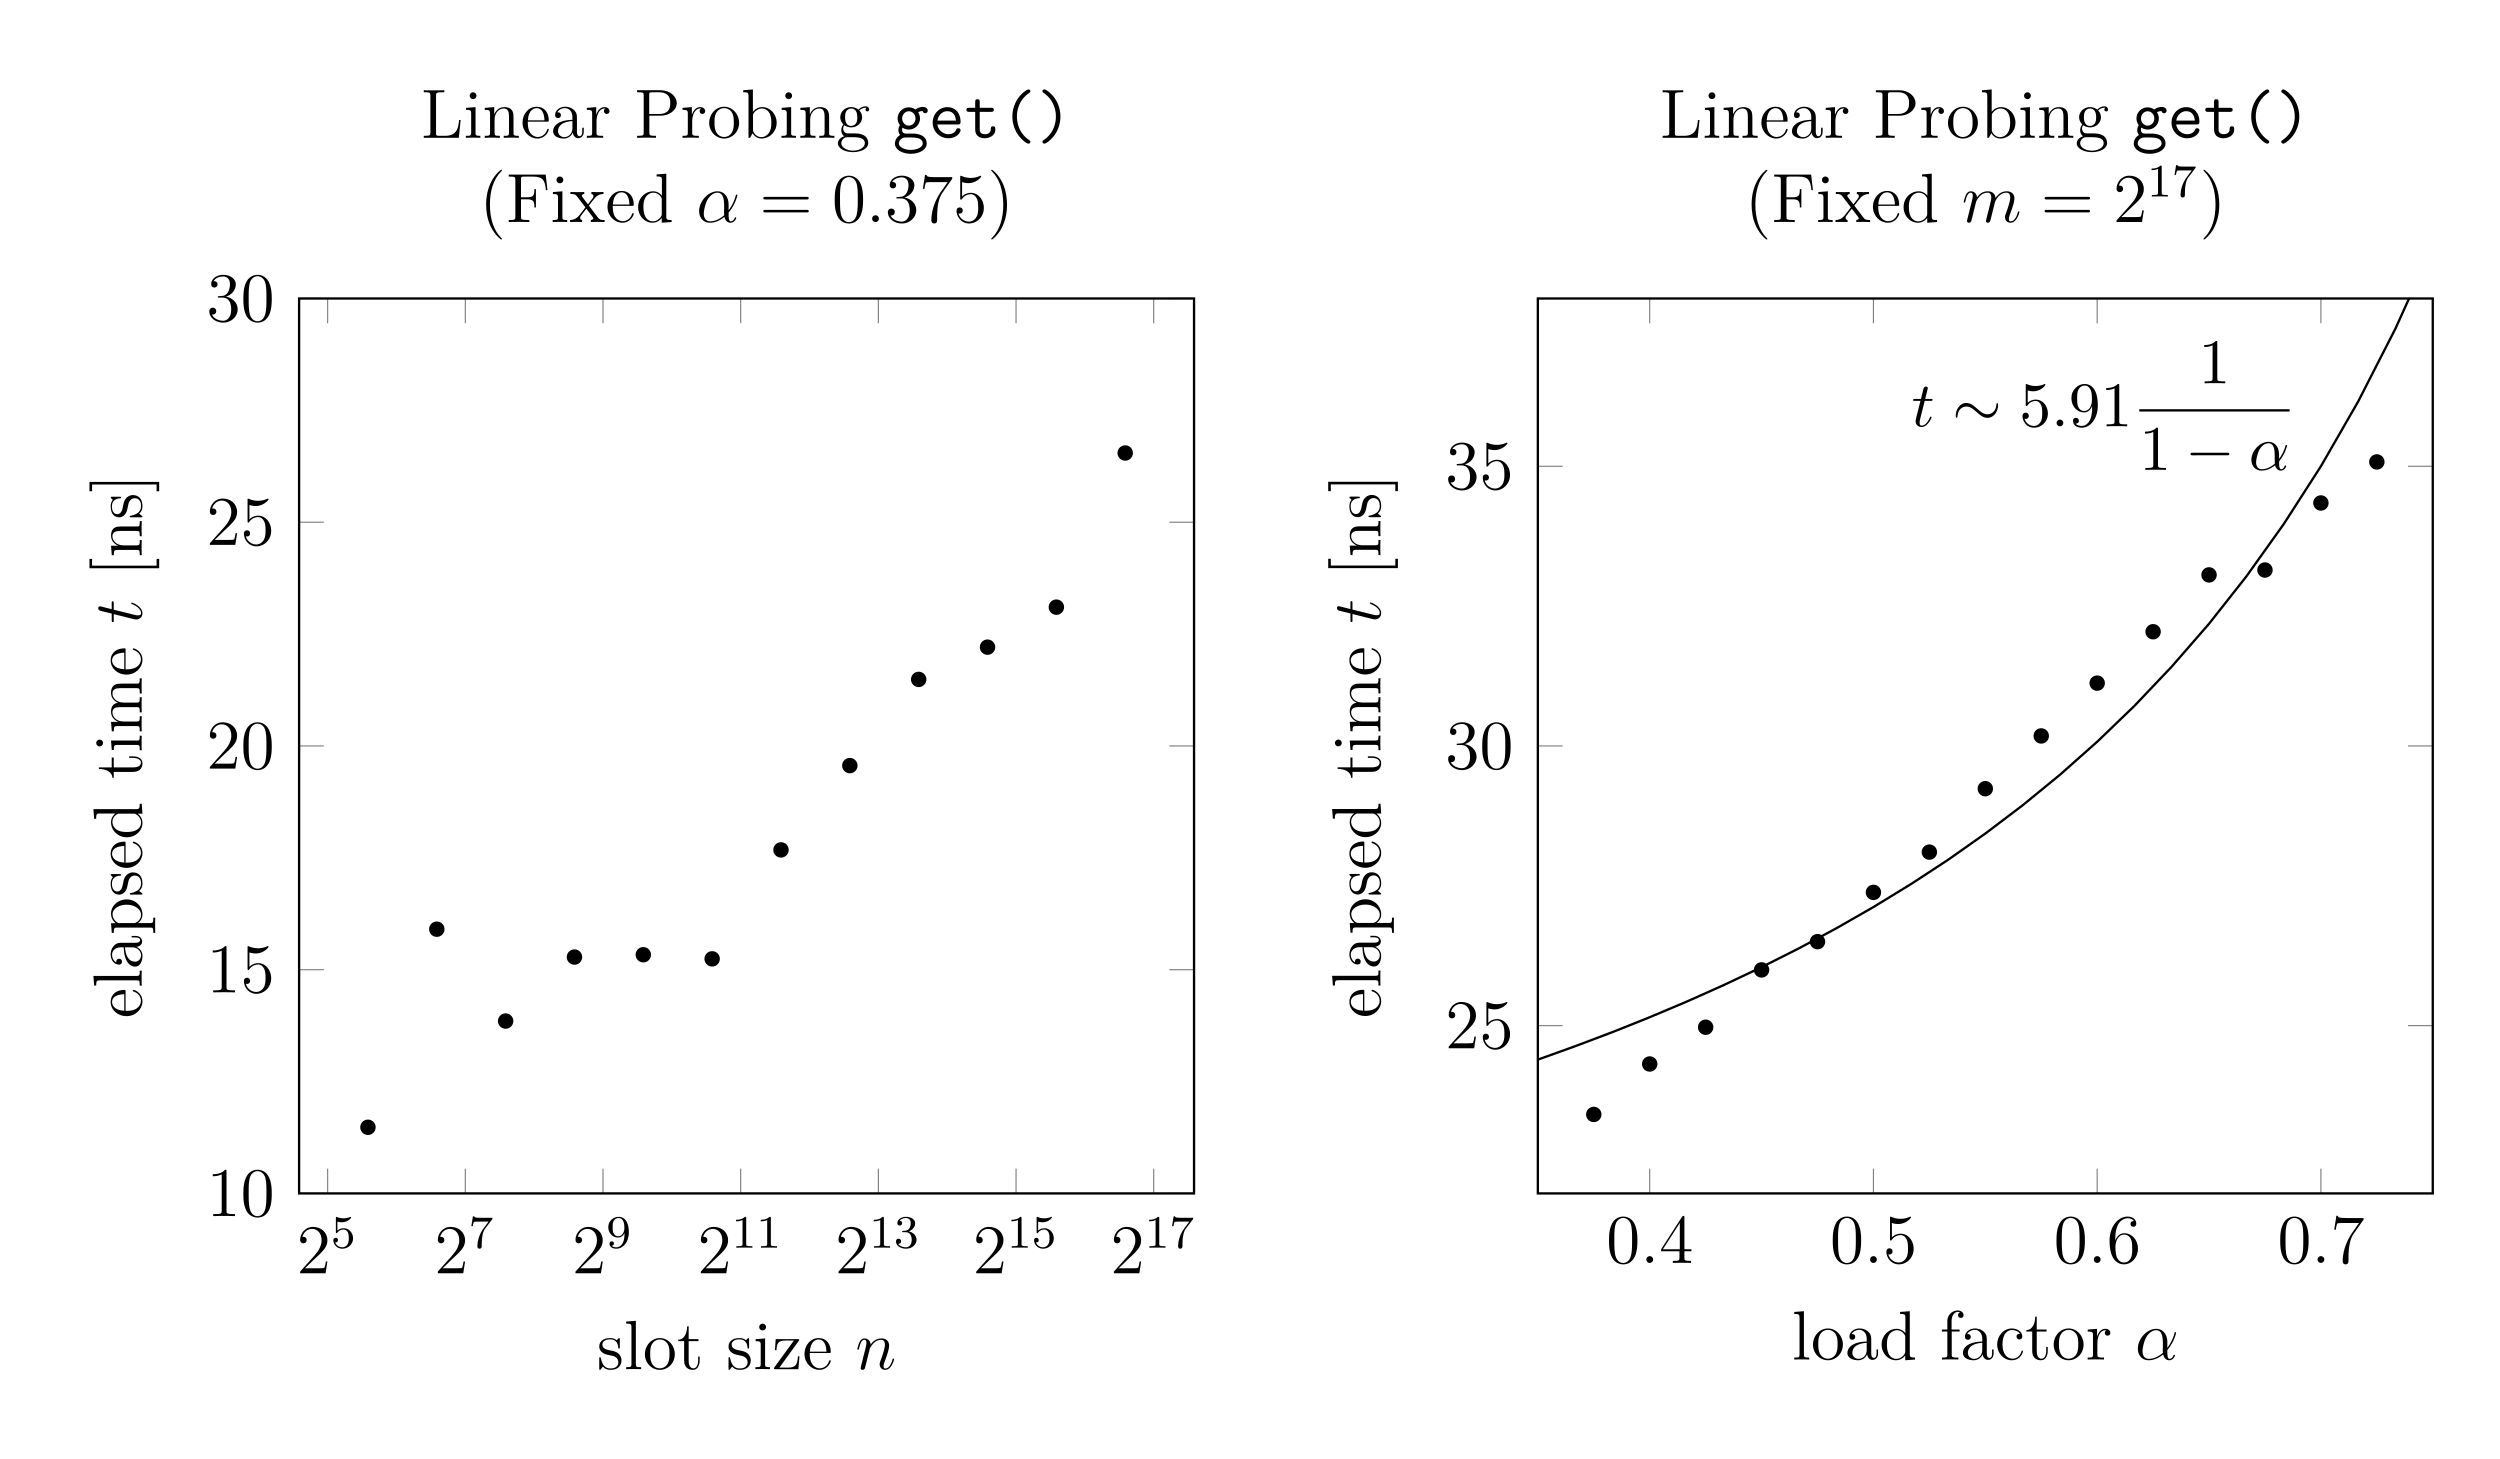 <svg xmlns="http://www.w3.org/2000/svg" xmlns:xlink="http://www.w3.org/1999/xlink" width="429.07pt" height="250.39pt" viewBox="0 0 429.07 250.39"><defs><path id="ad" d="M7.19-2.51c.185 0 .382 0 .382-.218s-.197-.218-.382-.218H1.287c-.185 0-.381 0-.381.219s.196.218.381.218z"/><path id="Y" d="M7.877-3.644c0-.24-.065-.35-.153-.35-.054 0-.142.077-.152.285-.044 1.047-.764 1.647-1.528 1.647-.687 0-1.21-.47-1.745-.938-.557-.502-1.124-1.004-1.866-1.004C1.243-4.004.6-2.804.6-1.811c0 .35.142.35.153.35.12 0 .153-.22.153-.252.043-1.2.861-1.68 1.527-1.68.687 0 1.21.47 1.746.938.556.502 1.123 1.004 1.865 1.004 1.19 0 1.833-1.2 1.833-2.193"/><path id="ae" d="M5.204-2.575c0-1.713-1.015-2.247-1.822-2.247-1.495 0-2.935 1.56-2.935 3.098C.447-.709 1.102.12 2.215.12c.687 0 1.473-.25 2.302-.916.142.578.502.916.993.916.578 0 .916-.6.916-.775 0-.076-.065-.109-.13-.109-.077 0-.11.033-.143.11-.196.534-.589.534-.61.534-.339 0-.339-.851-.339-1.113 0-.229 0-.25.11-.382 1.025-1.287 1.254-2.553 1.254-2.564 0-.021-.011-.109-.131-.109-.11 0-.11.033-.164.23-.196.687-.556 1.516-1.069 2.16zm-.73 1.495c-.961.84-1.801.96-2.237.96-.655 0-.982-.491-.982-1.19 0-.534.283-1.712.632-2.268.513-.797 1.102-1.004 1.484-1.004 1.08 0 1.08 1.429 1.08 2.28 0 .404 0 1.036.022 1.222"/><path id="aa" d="M2.095-.578c0-.317-.262-.578-.579-.578s-.578.261-.578.578S1.2 0 1.516 0s.579-.262.579-.578"/><path id="X" d="M2.247-4.364h1.026c.218 0 .327 0 .327-.218 0-.12-.109-.12-.305-.12h-.96c.393-1.55.447-1.768.447-1.833 0-.186-.13-.295-.316-.295-.033 0-.339.011-.437.393l-.425 1.735H.578c-.218 0-.327 0-.327.207 0 .131.087.131.305.131h.96C.731-1.266.687-1.08.687-.884c0 .59.415 1.004 1.004 1.004 1.113 0 1.735-1.593 1.735-1.68 0-.11-.088-.11-.131-.11-.098 0-.11.033-.164.154C2.662-.382 2.084-.12 1.713-.12c-.23 0-.338-.142-.338-.502 0-.262.021-.338.065-.524z"/><path id="I" d="M5.454-1.304c0-.071-.024-.335-.395-.335-.227 0-.299.084-.37.264-.3.693-1.077.753-1.304.753-.993 0-1.782-.753-1.914-1.674h3.504c.252 0 .479 0 .479-.443 0-1.4-.79-2.523-2.285-2.523-1.387 0-2.5 1.196-2.5 2.655A2.667 2.667 0 0 0 3.35.072c1.543 0 2.105-1.065 2.105-1.376m-.79-1.65H1.483c.156-1.017.933-1.615 1.686-1.615 1.196 0 1.448 1.017 1.495 1.615"/><path id="H" d="M5.98-4.676c0-.228-.18-.622-.85-.622-.214 0-.753.048-1.255.442a2 2 0 0 0-1.136-.37A1.91 1.91 0 0 0 .813-3.326c0 .263.06.718.395 1.148a1.57 1.57 0 0 0-.263.837c0 .42.203.754.299.862A1.7 1.7 0 0 0 .347.992c0 .993 1.208 1.747 2.727 1.747S5.8 1.997 5.8.993C5.8-.73 3.684-.73 3.289-.73H2.272c-.143 0-.693 0-.693-.645 0-.228.036-.275.083-.371.24.167.634.323 1.065.323a1.91 1.91 0 0 0 1.925-1.902c0-.299-.071-.67-.322-1.064.31-.168.598-.204.777-.216.072.371.43.383.43.383.144 0 .443-.096.443-.454M3.875-3.325c0 .682-.514 1.232-1.148 1.232-.598 0-1.136-.526-1.136-1.232s.55-1.232 1.136-1.232c.634 0 1.148.55 1.148 1.232M5.119.993c0 .55-.873 1.076-2.045 1.076S1.029 1.543 1.029.993c0-.18.06-.598.502-.873.275-.18.395-.18 1.22-.18 1.052 0 2.368 0 2.368 1.053"/><path id="K" d="M5.119.682c0-.156-.084-.204-.251-.323C3.218-.777 2.81-2.488 2.81-3.648c0-1.136.382-2.858 2.057-4.018.167-.12.25-.168.25-.323 0-.12-.059-.311-.346-.311-.299 0-1.184.693-1.734 1.47a5.43 5.43 0 0 0-1.005 3.182c0 1.328.479 2.44.98 3.146C3.565.263 4.438.993 4.773.993c.287 0 .347-.204.347-.311"/><path id="L" d="M4.114-3.648c0-.933-.227-2.14-1.088-3.3-.407-.55-1.292-1.352-1.65-1.352-.276 0-.347.203-.347.31 0 .144.083.204.299.348 1.459 1.028 2.009 2.63 2.009 3.982C3.337-2.583 2.99-.825 1.28.36c-.156.107-.251.167-.251.323 0 .107.071.31.346.31.3 0 1.184-.693 1.735-1.47a5.5 5.5 0 0 0 1.004-3.17"/><path id="J" d="M5.262-1.471c0-.24 0-.502-.394-.502-.383 0-.383.263-.383.514-.012.717-.694.837-.969.837-.933 0-.933-.598-.933-.885v-2.954h1.938c.167 0 .478 0 .478-.347s-.31-.347-.478-.347H2.583v-.98c0-.216 0-.49-.382-.49-.395 0-.395.274-.395.49v.98H.789c-.167 0-.49 0-.49.347s.311.347.478.347h1.029v3.014c0 1.112.765 1.519 1.627 1.519.645 0 1.83-.323 1.83-1.543"/><path id="s" d="M5.669-1.064v-.67h-.263v.67c0 .681-.287.777-.455.777-.454 0-.454-.634-.454-.813v-2.093c0-.646 0-1.125-.526-1.591-.419-.383-.957-.55-1.483-.55-.981 0-1.735.646-1.735 1.423 0 .347.228.514.503.514.287 0 .49-.203.49-.49 0-.49-.43-.49-.61-.49.275-.503.85-.718 1.328-.718.55 0 1.256.455 1.256 1.53v.48C1.316-3.05.407-2.046.407-1.126c0 .946 1.1 1.245 1.83 1.245A1.63 1.63 0 0 0 3.79-.933c.048.562.419.993.933.993.251 0 .945-.168.945-1.124m-1.95-.622C3.72-.514 2.847-.12 2.333-.12c-.586 0-1.076-.43-1.076-1.004 0-1.579 2.033-1.722 2.464-1.746z"/><path id="F" d="M6.076-2.583c0-1.52-1.125-2.691-2.452-2.691-.658 0-1.22.299-1.627.801V-8.3L.335-8.17v.347c.813 0 .909.084.909.67V0h.263l.43-.777c.276.442.79.897 1.555.897 1.376 0 2.584-1.16 2.584-2.703m-.91-.012c0 .801-.119 1.303-.406 1.734-.24.37-.718.741-1.316.741C2.8-.12 2.38-.538 2.177-.86c-.156-.251-.156-.3-.156-.502v-2.464c0-.215 0-.24.132-.43.287-.431.813-.778 1.4-.778.358 0 1.614.143 1.614 2.44"/><path id="ag" d="M4.856-1.423c0-.108-.084-.108-.12-.108-.107 0-.12.036-.155.18-.263.849-.91 1.207-1.555 1.207-.73 0-1.698-.633-1.698-2.451 0-1.986 1.016-2.476 1.614-2.476.455 0 1.112.18 1.388.646-.144 0-.587 0-.587.49 0 .287.204.49.49.49.276 0 .503-.167.503-.514 0-.801-.837-1.375-1.806-1.375C1.53-5.334.42-4.09.42-2.584.419-1.051 1.567.12 2.919.12c1.578 0 1.937-1.436 1.937-1.543"/><path id="u" d="M6.16 0v-.347c-.814 0-.91-.084-.91-.67V-8.3l-1.662.131v.347c.813 0 .909.084.909.67v2.643a1.86 1.86 0 0 0-1.495-.765C1.615-5.274.419-4.102.419-2.571c0 1.519 1.136 2.69 2.451 2.69.91 0 1.436-.597 1.603-.825V.12zM4.472-1.4c0 .216 0 .252-.167.515-.287.419-.778.765-1.376.765-.31 0-1.602-.12-1.602-2.44 0-.86.143-1.339.406-1.734.24-.37.718-.741 1.316-.741.741 0 1.16.538 1.28.73.143.203.143.227.143.442z"/><path id="q" d="M4.868-1.423c0-.072-.06-.12-.132-.12-.096 0-.12.06-.143.12C4.282-.42 3.48-.143 2.978-.143s-1.71-.335-1.71-2.404v-.228H4.58c.263 0 .287 0 .287-.227 0-1.208-.646-2.332-2.093-2.332C1.41-5.334.359-4.102.359-2.62.359-1.041 1.579.12 2.906.12c1.424 0 1.962-1.292 1.962-1.543m-.742-1.579H1.28c.095-1.878 1.148-2.093 1.483-2.093 1.28 0 1.351 1.686 1.363 2.093"/><path id="N" d="m7.14-5.478-.31-2.667H.49v.347h.24c.86 0 .897.12.897.562v6.327c0 .443-.036.562-.897.562H.49V0C.777-.024 1.842-.024 2.2-.024c.42 0 1.472 0 1.819.024v-.347h-.36c-1.04 0-1.064-.143-1.064-.574v-2.978h1.053c1.124 0 1.244.395 1.244 1.4h.263v-3.146h-.263c0 1.005-.12 1.4-1.244 1.4H2.595V-7.32c0-.394.024-.478.55-.478H4.64c1.723 0 2.07.634 2.237 2.32z"/><path id="af" d="M4.09-7.63c0-.443-.43-.79-1.004-.79-.838 0-1.782.646-1.782 1.866v1.4H.37v.346h.933v3.923c0 .538-.132.538-.91.538V0c.336-.024.993-.024 1.352-.024.323 0 1.172 0 1.447.024v-.347h-.239c-.873 0-.897-.131-.897-.562v-3.899H3.41v-.347H2.033v-1.4c0-1.075.55-1.626 1.04-1.626.096 0 .276.024.42.096a.48.48 0 0 0-.348.466c0 .276.192.467.467.467.287 0 .478-.191.478-.478"/><path id="G" d="M5.681-4.856a.56.56 0 0 0-.586-.55c-.622 0-1.088.383-1.256.562a2 2 0 0 0-1.232-.43C1.531-5.274.73-4.461.73-3.54c0 .682.418 1.124.538 1.232-.144.18-.359.526-.359.992 0 .694.419.993.514 1.053-.55.155-1.1.586-1.1 1.208 0 .825 1.124 1.507 2.595 1.507 1.423 0 2.608-.634 2.608-1.531 0-.3-.084-1.005-.802-1.375-.61-.311-1.208-.311-2.236-.311-.73 0-.814 0-1.029-.228a.88.88 0 0 1-.227-.598c0-.203.072-.406.191-.574.562.371 1.04.371 1.172.371 1.077 0 1.878-.813 1.878-1.734 0-.323-.096-.778-.478-1.16.466-.479 1.028-.479 1.088-.479.048 0 .108 0 .155.024-.12.048-.179.168-.179.3 0 .167.12.31.311.31.096 0 .311-.06.311-.323M3.648-3.54c0 .215 0 .705-.204 1.028a1.02 1.02 0 0 1-.837.467c-1.052 0-1.052-1.208-1.052-1.483 0-.215 0-.706.203-1.029a1.02 1.02 0 0 1 .837-.466c1.053 0 1.053 1.208 1.053 1.483M4.939.933c0 .706-.908 1.268-2.009 1.268C1.782 2.2.91 1.615.91.933c0-.096.024-.562.478-.873.263-.168.371-.168 1.208-.168.993 0 2.344 0 2.344 1.04"/><path id="o" d="M2.882 0v-.347c-.777 0-.825-.06-.825-.526v-4.401l-1.626.131v.347c.765 0 .873.072.873.658v3.253c0 .538-.132.538-.91.538V0c.336-.024.91-.024 1.256-.024.132 0 .826 0 1.232.024m-.67-7.224a.58.58 0 1 0-.586.574.576.576 0 0 0 .587-.574"/><path id="B" d="M6.817-3.062h-.263C6.434-1.866 6.28-.347 4.186-.347h-1.04c-.527 0-.55-.084-.55-.478v-6.423c0-.43.023-.574 1.064-.574h.359v-.347c-.347.024-1.4.024-1.818.024-.36 0-1.424 0-1.71-.024v.347H.73c.86 0 .897.12.897.562v6.351c0 .443-.036.562-.897.562H.49V0h6.016z"/><path id="l" d="M2.966 0v-.347c-.765 0-.909 0-.909-.538V-8.3L.395-8.17v.347c.813 0 .909.084.909.67v6.267c0 .538-.132.538-.91.538V0c.336-.024.922-.024 1.28-.024s.957 0 1.292.024"/><path id="v" d="M9.484 0v-.347c-.598 0-.897 0-.909-.359v-2.2c0-1.113 0-1.447-.275-1.83-.347-.467-.909-.538-1.315-.538-.993 0-1.495.717-1.687 1.184-.167-.921-.813-1.184-1.566-1.184-1.16 0-1.615.992-1.71 1.232h-.013v-1.232l-1.626.131v.347c.813 0 .909.084.909.67v3.241c0 .538-.132.538-.91.538V0c.312-.024.958-.024 1.292-.024.347 0 .993 0 1.304.024v-.347c-.765 0-.909 0-.909-.538V-3.11c0-1.255.825-1.925 1.567-1.925s.909.61.909 1.34v2.81c0 .538-.132.538-.91.538V0c.312-.024.958-.024 1.293-.024.346 0 .992 0 1.303.024v-.347c-.765 0-.909 0-.909-.538V-3.11c0-1.255.825-1.925 1.567-1.925s.909.61.909 1.34v2.81c0 .538-.132.538-.909.538V0c.31-.024.957-.024 1.292-.024.346 0 .992 0 1.303.024"/><path id="C" d="M6.231 0v-.347c-.598 0-.897 0-.909-.359v-2.2c0-1.113 0-1.447-.275-1.83-.347-.467-.909-.538-1.315-.538-1.16 0-1.615.992-1.71 1.232h-.013v-1.232l-1.626.131v.347c.813 0 .909.084.909.67v3.241c0 .538-.132.538-.91.538V0c.312-.024.958-.024 1.292-.024.347 0 .993 0 1.304.024v-.347c-.765 0-.909 0-.909-.538V-3.11c0-1.255.825-1.925 1.567-1.925s.909.61.909 1.34v2.81c0 .538-.132.538-.91.538V0c.312-.024.958-.024 1.293-.024.346 0 .992 0 1.303.024"/><path id="m" d="M5.49-2.56c0-1.542-1.172-2.774-2.56-2.774C1.495-5.334.36-4.066.36-2.56.359-1.03 1.555.12 2.919.12c1.41 0 2.57-1.172 2.57-2.68m-.91-.107c0 .419 0 1.16-.31 1.722a1.56 1.56 0 0 1-1.34.801c-.442 0-.98-.19-1.327-.777-.323-.538-.335-1.244-.335-1.746 0-.455 0-1.184.37-1.722a1.53 1.53 0 0 1 1.28-.706c.467 0 .969.215 1.292.682.37.55.37 1.303.37 1.746"/><path id="E" d="M7.308-5.956c0-1.16-1.16-2.213-2.775-2.213H.503v.347h.239c.86 0 .897.12.897.562v6.351c0 .443-.036.562-.897.562h-.24V0C.79-.024 1.77-.024 2.117-.024c.359 0 1.34 0 1.626.024v-.347h-.239c-.86 0-.897-.12-.897-.562v-2.894H4.63c1.399 0 2.679-.945 2.679-2.153m-1.113 0c0 .502 0 1.866-1.95 1.866H2.584v-3.253c0-.395.024-.479.55-.479h1.125c1.937 0 1.937 1.352 1.937 1.866"/><path id="t" d="M6.076-2.583c0-1.52-1.125-2.691-2.428-2.691-1.053 0-1.615.753-1.65.801v-.801l-1.663.131v.347c.837 0 .909.084.909.61v5.621c0 .538-.132.538-.91.538v.347c.312-.024.958-.024 1.293-.024.346 0 .992 0 1.303.024v-.347c-.765 0-.909 0-.909-.538v-2.08c.216.298.706.765 1.471.765 1.376 0 2.584-1.16 2.584-2.703m-.91 0c0 1.423-.813 2.463-1.733 2.463a1.4 1.4 0 0 1-.957-.382c-.275-.275-.455-.515-.455-.85v-2.463c0-.227 0-.24.132-.43a1.72 1.72 0 0 1 1.4-.766c.896 0 1.614 1.088 1.614 2.428"/><path id="M" d="M3.887 2.906c0-.036 0-.06-.203-.263C2.488 1.435 1.818-.538 1.818-2.978c0-2.32.562-4.318 1.95-5.729.119-.108.119-.131.119-.167 0-.072-.06-.096-.108-.096-.155 0-1.136.861-1.722 2.033-.61 1.208-.885 2.488-.885 3.959 0 1.064.168 2.488.79 3.767.705 1.436 1.686 2.213 1.817 2.213.048 0 .108-.024.108-.096"/><path id="T" d="M3.373-2.978c0-.909-.12-2.392-.79-3.78C1.878-8.192.897-8.97.765-8.97c-.047 0-.107.024-.107.096 0 .036 0 .06.203.263C2.057-7.403 2.727-5.43 2.727-2.99c0 2.32-.562 4.318-1.95 5.729-.12.107-.12.131-.12.167 0 .072.06.096.108.096.156 0 1.137-.861 1.723-2.033.61-1.22.885-2.512.885-3.947"/><path id="D" d="M4.222-4.58c0-.36-.323-.694-.837-.694-1.017 0-1.364 1.1-1.436 1.327h-.011v-1.327l-1.603.131v.347c.813 0 .909.084.909.67v3.241c0 .538-.132.538-.91.538V0c.336-.024.994-.024 1.352-.024.323 0 1.172 0 1.448.024v-.347h-.24c-.873 0-.897-.131-.897-.562v-1.878c0-1.16.479-2.248 1.4-2.248.095 0 .12 0 .167.012-.096.048-.287.12-.287.442a.46.46 0 0 0 .466.479c.24 0 .479-.156.479-.479"/><path id="k" d="M4.21-1.519c0-.646-.395-1.028-.502-1.136-.431-.37-.754-.443-1.543-.586-.359-.072-1.232-.24-1.232-.957 0-.37.251-.92 1.327-.92 1.304 0 1.376 1.111 1.4 1.482.012.096.095.096.131.096.132 0 .132-.06.132-.275V-5.06c0-.215 0-.275-.12-.275-.095 0-.323.263-.406.37-.371-.298-.742-.37-1.125-.37-1.447 0-1.877.79-1.877 1.447 0 .132 0 .55.454.969.383.335.79.418 1.34.526.657.132.813.167 1.112.407.215.179.37.442.37.777 0 .514-.298 1.088-1.35 1.088C1.53-.12.956-.574.693-1.77c-.048-.215-.06-.24-.06-.24-.024-.047-.072-.047-.108-.047-.131 0-.131.06-.131.275v1.627c0 .215 0 .275.12.275.06 0 .071-.012.274-.264.06-.083.06-.107.24-.299.454.563 1.1.563 1.303.563C3.588.12 4.21-.574 4.21-1.52"/><path id="n" d="M3.899-1.483v-.682h-.263v.658c0 .861-.347 1.363-.813 1.363-.814 0-.814-1.112-.814-1.315v-3.349h1.687v-.347H2.009v-2.2h-.263c-.012 1.124-.442 2.272-1.53 2.308v.24h1.016v3.324C1.232-.155 2.117.12 2.75.12c.753 0 1.148-.742 1.148-1.603"/><path id="O" d="M6.052 0v-.347c-.634 0-.85-.024-1.136-.406l-1.567-2.07c.347-.454.849-1.1 1.076-1.351.49-.55 1.053-.634 1.435-.634v-.347c-.514.024-.538.024-1.004.024l-1.077-.024v.347c.156.024.347.096.347.37 0 .204-.107.336-.18.431l-.765.97-.933-1.233c-.035-.048-.107-.155-.107-.239 0-.072.06-.287.418-.299v-.347c-.299.024-.909.024-1.231.024L.179-5.155v.347c.61 0 .838.024 1.089.347l1.4 1.83c.023.024.07.095.07.131s-.932 1.208-1.052 1.364C1.16-.49.634-.36.12-.346V0c.454-.024.478-.024.992-.024L2.19 0v-.347c-.287-.036-.335-.215-.335-.383 0-.19.084-.287.203-.442l.861-1.112.981 1.28c.203.262.203.286.203.358 0 .096-.095.287-.418.3V0c.31-.024.897-.024 1.232-.024z"/><path id="p" d="M4.7-2.2h-.263C4.33-.838 4.127-.264 2.703-.264H1.256l3.3-4.557c.108-.131.108-.155.108-.203 0-.132-.083-.132-.287-.132H.622L.49-3.253h.263c.072-1.22.3-1.663 1.603-1.663h1.387l-3.42 4.7C.323 0 .347 0 .61 0h3.899z"/><path id="ac" d="M3.208-6.982c0-.262 0-.284-.251-.284-.677.698-1.637.698-1.986.698v.338c.218 0 .862 0 1.43-.283v5.651c0 .393-.034.524-1.015.524h-.35V0c.382-.033 1.331-.033 1.768-.033s1.385 0 1.767.033v-.338h-.349c-.982 0-1.014-.12-1.014-.524z"/><path id="Z" d="M4.899-2.193c0-1.298-.895-2.39-2.073-2.39-.524 0-.993.175-1.386.557v-2.127c.218.065.578.142.927.142 1.342 0 2.106-.993 2.106-1.135 0-.066-.033-.12-.109-.12-.01 0-.033 0-.087.033a3.6 3.6 0 0 1-1.484.316c-.436 0-.938-.076-1.451-.305-.087-.033-.11-.033-.131-.033-.11 0-.11.087-.11.262v3.23c0 .195 0 .283.154.283.076 0 .098-.033.141-.098.12-.175.524-.764 1.408-.764.567 0 .84.502.927.698.175.404.197.83.197 1.375 0 .382 0 1.036-.262 1.494-.262.426-.666.71-1.168.71-.796 0-1.418-.579-1.603-1.222.032.01.065.021.185.021.36 0 .546-.272.546-.534s-.186-.535-.546-.535c-.153 0-.535.077-.535.578C.546-.818 1.299.24 2.52.24 3.786.24 4.9-.807 4.9-2.193"/><path id="ab" d="M4.004-3.47v.35c0 2.553-1.135 3.055-1.767 3.055-.186 0-.775-.022-1.07-.393.48 0 .568-.317.568-.502 0-.338-.262-.502-.502-.502-.175 0-.502.098-.502.524 0 .73.59 1.178 1.516 1.178 1.408 0 2.739-1.484 2.739-3.83 0-2.934-1.255-3.676-2.226-3.676-.6 0-1.134.196-1.604.687-.447.491-.698.95-.698 1.768 0 1.363.96 2.433 2.182 2.433.666 0 1.113-.459 1.364-1.091m-1.353.84c-.174 0-.676 0-1.014-.687C1.44-3.72 1.44-4.266 1.44-4.8c0-.59 0-1.102.23-1.506.294-.545.708-.687 1.09-.687.502 0 .862.37 1.048.862.13.349.174 1.036.174 1.538 0 .905-.37 1.964-1.33 1.964"/><path id="P" d="M5.537-3.026c0-1.16-.657-2.248-1.925-2.248-1.567 0-3.134 1.71-3.134 3.408C.478-.826 1.124.12 2.344.12c.742 0 1.627-.287 2.476-1.005.167.67.538 1.005 1.052 1.005.646 0 .97-.67.97-.826 0-.107-.085-.107-.12-.107-.096 0-.108.036-.144.131-.108.3-.383.562-.67.562-.37 0-.37-.765-.37-1.495 1.22-1.459 1.506-2.966 1.506-2.978 0-.107-.095-.107-.131-.107-.108 0-.12.036-.168.25a7.4 7.4 0 0 1-1.208 2.44zm-.753 1.854C3.732-.227 2.787-.12 2.368-.12c-.85 0-1.088-.753-1.088-1.315 0-.514.263-1.734.634-2.392.49-.837 1.16-1.208 1.698-1.208 1.16 0 1.16 1.519 1.16 2.523 0 .3-.012.61-.012.91 0 .239.012.298.024.43"/><path id="R" d="M2.2-.574a.584.584 0 0 0-.573-.586.584.584 0 0 0-.586.574c0 .347.287.586.574.586A.584.584 0 0 0 2.2-.574"/><path id="ah" d="M2.464-3.504c.024-.072.323-.67.765-1.053a1.74 1.74 0 0 1 1.184-.478c.479 0 .646.359.646.837 0 .072 0 .311-.143.873l-.3 1.232A47 47 0 0 0 4.27-.718c-.048.18-.12.49-.12.539 0 .167.132.299.311.299.359 0 .419-.275.526-.706l.718-2.858c.024-.096.646-1.591 1.961-1.591.479 0 .646.359.646.837 0 .67-.466 1.973-.73 2.691-.107.287-.167.443-.167.658 0 .538.371.969.945.969 1.112 0 1.53-1.759 1.53-1.83 0-.06-.047-.108-.119-.108-.107 0-.12.036-.18.24C9.318-.623 8.875-.12 8.397-.12c-.12 0-.311-.012-.311-.394 0-.311.143-.694.191-.826.216-.574.754-1.985.754-2.679 0-.717-.419-1.255-1.328-1.255-.801 0-1.447.454-1.925 1.16-.036-.646-.43-1.16-1.328-1.16-1.064 0-1.626.753-1.842 1.052-.036-.682-.526-1.052-1.052-1.052-.347 0-.622.167-.85.622-.215.43-.382 1.16-.382 1.208s.048.107.131.107c.096 0 .108-.012.18-.287.18-.706.407-1.411.885-1.411.275 0 .37.191.37.55 0 .263-.119.73-.203 1.1l-.335 1.292c-.047.227-.179.765-.239.98C1.03-.8.897-.238.897-.178c0 .167.132.299.311.299a.46.46 0 0 0 .407-.252c.024-.06.131-.478.191-.717l.263-1.077z"/><path id="r" d="M2.464-3.504c.024-.072.323-.67.765-1.053a1.74 1.74 0 0 1 1.184-.478c.479 0 .646.359.646.837 0 .682-.49 2.045-.73 2.691-.107.287-.167.443-.167.658 0 .538.37.969.945.969 1.112 0 1.53-1.759 1.53-1.83 0-.06-.047-.108-.119-.108-.107 0-.12.036-.18.24C6.065-.599 5.61-.12 5.144-.12c-.12 0-.311-.012-.311-.394 0-.3.131-.658.203-.826.24-.657.742-1.997.742-2.679 0-.717-.419-1.255-1.328-1.255-1.064 0-1.626.753-1.842 1.052-.036-.682-.526-1.052-1.052-1.052-.383 0-.646.227-.85.634C.49-4.21.324-3.492.324-3.444s.048.107.131.107c.096 0 .108-.012.18-.287.191-.73.407-1.411.885-1.411.275 0 .37.191.37.55 0 .263-.119.73-.203 1.1l-.335 1.292c-.047.227-.179.765-.239.98C1.03-.8.897-.238.897-.178c0 .167.132.299.311.299a.46.46 0 0 0 .407-.252c.024-.06.131-.478.191-.717l.263-1.077z"/><path id="w" d="M2.404-4.808h1.1c.228 0 .347 0 .347-.215 0-.132-.072-.132-.31-.132H2.487L2.93-6.9c.048-.167.048-.191.048-.275 0-.191-.155-.299-.31-.299-.097 0-.372.036-.467.419l-.467 1.901H.61c-.24 0-.347 0-.347.227 0 .12.084.12.311.12H1.64L.849-1.65c-.096.418-.131.538-.131.693C.718-.395 1.112.12 1.782.12c1.208 0 1.854-1.747 1.854-1.83 0-.072-.048-.108-.12-.108-.024 0-.072 0-.095.048-.012.012-.024.024-.108.215C3.062-.957 2.512-.12 1.818-.12c-.359 0-.383-.299-.383-.562 0-.012 0-.239.036-.382z"/><path id="e" d="M2.503-5.077c0-.215-.016-.223-.232-.223-.326.319-.749.51-1.506.51v.263c.215 0 .646 0 1.108-.215v4.088c0 .295-.024.391-.781.391h-.28V0c.328-.024 1.013-.024 1.372-.024s1.052 0 1.379.024v-.263h-.28c-.757 0-.78-.096-.78-.39z"/><path id="f" d="M2.016-2.662c.63 0 1.029.462 1.029 1.3 0 .995-.566 1.29-.989 1.29-.438 0-1.036-.16-1.315-.582.287 0 .486-.183.486-.446a.423.423 0 0 0-.438-.438c-.215 0-.438.135-.438.454 0 .757.813 1.251 1.721 1.251 1.06 0 1.801-.733 1.801-1.53 0-.661-.526-1.267-1.339-1.442.63-.224 1.1-.766 1.1-1.403S2.917-5.3 2.088-5.3C1.235-5.3.59-4.838.59-4.232c0 .295.199.422.406.422a.39.39 0 0 0 .407-.406c0-.295-.255-.407-.43-.415.334-.438.948-.462 1.091-.462.207 0 .813.064.813.885 0 .558-.231.892-.343 1.02-.239.247-.422.263-.908.295-.152.008-.215.016-.215.12 0 .111.071.111.207.111z"/><path id="b" d="M1.116-4.48c.103.033.422.112.757.112.996 0 1.602-.7 1.602-.82 0-.088-.056-.112-.096-.112-.016 0-.032 0-.103.04-.311.12-.678.215-1.108.215-.47 0-.86-.12-1.108-.215C.98-5.3.964-5.3.956-5.3c-.103 0-.103.088-.103.231v2.335c0 .144 0 .24.127.24.064 0 .088-.032.128-.096.095-.12.398-.526 1.076-.526.446 0 .661.366.733.518.136.287.151.653.151.964 0 .295-.008.725-.23 1.076a1.07 1.07 0 0 1-.893.486A1.295 1.295 0 0 1 .733-.917c.024.008.072.008.08.008.223 0 .398-.143.398-.39 0-.295-.23-.399-.39-.399-.144 0-.399.08-.399.423 0 .717.622 1.442 1.539 1.442.996 0 1.84-.773 1.84-1.761 0-.925-.669-1.745-1.61-1.745-.398 0-.772.127-1.075.398z"/><path id="c" d="M4.033-4.854c.072-.087.072-.103.072-.279H2.08c-.2 0-.446-.008-.645-.024-.415-.031-.423-.103-.447-.23H.741l-.27 1.68h.246c.016-.119.104-.669.215-.732.088-.04.686-.04.805-.04h1.69l-.82 1.1c-.91 1.211-1.1 2.47-1.1 3.1 0 .08 0 .446.374.446s.375-.358.375-.454v-.382c0-1.148.19-2.089.581-2.607z"/><path id="d" d="M3.124-2.351c0 1.945-.924 2.28-1.387 2.28-.167 0-.581-.025-.797-.272.351-.032.375-.295.375-.374a.364.364 0 0 0-.375-.375c-.143 0-.374.088-.374.39 0 .543.446.87 1.18.87 1.091 0 2.127-1.085 2.127-2.79 0-2.072-.916-2.678-1.737-2.678-.94 0-1.785.733-1.785 1.777 0 1.028.773 1.778 1.673 1.778.566 0 .909-.36 1.1-.766zm-1.068.382c-.366 0-.597-.167-.773-.462C1.1-2.726 1.1-3.108 1.1-3.515c0-.47 0-.805.215-1.132.2-.286.454-.446.829-.446.534 0 .765.526.789.566.167.39.175 1.012.175 1.172 0 .63-.342 1.386-1.052 1.386"/><path id="h" d="M5.358-3.827c0-.993-.06-1.962-.49-2.87-.49-.993-1.352-1.256-1.938-1.256-.693 0-1.543.346-1.985 1.34C.61-5.86.49-5.12.49-3.828c0 1.16.084 2.033.515 2.882A2.13 2.13 0 0 0 2.918.251c1.04 0 1.639-.622 1.986-1.315.43-.897.454-2.07.454-2.763M2.918.012c-.382 0-1.16-.215-1.387-1.519-.132-.718-.132-1.627-.132-2.464 0-.98 0-1.865.192-2.571.203-.801.813-1.172 1.327-1.172.455 0 1.148.275 1.376 1.303.155.682.155 1.627.155 2.44 0 .802 0 1.71-.131 2.44C4.09-.215 3.337.012 2.918.012"/><path id="g" d="M3.444-7.666c0-.275 0-.287-.239-.287-.287.323-.885.765-2.117.765v.347c.275 0 .873 0 1.531-.311v6.231c0 .43-.036.574-1.088.574h-.37V0c.322-.024 1.482-.024 1.877-.024s1.543 0 1.866.024v-.347h-.371C3.48-.347 3.444-.49 3.444-.92z"/><path id="a" d="M5.262-2.01H5c-.036.204-.131.862-.25 1.053-.085.108-.766.108-1.125.108H1.41c.323-.275 1.053-1.04 1.364-1.328 1.818-1.674 2.487-2.296 2.487-3.48 0-1.375-1.088-2.296-2.475-2.296S.586-6.77.586-5.741c0 .61.526.61.562.61.251 0 .562-.18.562-.562 0-.335-.227-.562-.562-.562-.107 0-.131 0-.167.012.227-.813.873-1.364 1.65-1.364 1.017 0 1.639.85 1.639 1.95 0 1.017-.586 1.902-1.268 2.667L.586-.287V0h4.365z"/><path id="j" d="M2.2-4.294c-.203.012-.25.024-.25.132 0 .12.06.12.275.12h.55c1.016 0 1.47.837 1.47 1.985 0 1.567-.812 1.985-1.399 1.985-.574 0-1.554-.275-1.901-1.064.383.06.73-.156.73-.586a.565.565 0 0 0-.587-.586c-.287 0-.598.167-.598.622C.49-.622 1.555.25 2.882.25c1.424 0 2.476-1.088 2.476-2.296 0-1.1-.885-1.962-2.033-2.165 1.04-.299 1.71-1.172 1.71-2.105 0-.945-.98-1.638-2.14-1.638-1.197 0-2.082.73-2.082 1.602 0 .479.371.574.55.574.252 0 .539-.18.539-.538 0-.383-.287-.55-.55-.55-.072 0-.096 0-.132.012.454-.813 1.579-.813 1.638-.813.395 0 1.173.179 1.173 1.351 0 .227-.036.897-.383 1.411-.359.527-.766.563-1.089.574z"/><path id="U" d="M4.318-7.786c0-.227 0-.287-.168-.287-.096 0-.131 0-.227.144l-3.6 5.585v.347h3.145V-.91c0 .443-.024.562-.897.562h-.239V0c.275-.024 1.22-.024 1.555-.024s1.292 0 1.567.024v-.347h-.24c-.86 0-.896-.12-.896-.562v-1.088h1.208v-.347H4.318zm-.79.933v4.509H.622z"/><path id="i" d="M1.53-6.853c.515.167.934.18 1.065.18 1.352 0 2.213-.993 2.213-1.16 0-.049-.024-.108-.096-.108-.024 0-.048 0-.155.047a3.9 3.9 0 0 1-1.555.323c-.79 0-1.352-.239-1.579-.335-.083-.035-.107-.035-.12-.035-.095 0-.095.071-.095.263v3.552c0 .215 0 .287.143.287.06 0 .072-.012.192-.156.335-.49.897-.777 1.495-.777.634 0 .945.586 1.04.79.204.466.216 1.052.216 1.506s0 1.136-.335 1.675c-.263.43-.73.73-1.256.73-.79 0-1.567-.539-1.782-1.412.06.024.131.036.191.036.204 0 .527-.12.527-.526 0-.335-.228-.527-.527-.527-.215 0-.526.108-.526.574 0 1.017.813 2.177 2.14 2.177 1.352 0 2.536-1.136 2.536-2.655 0-1.423-.956-2.607-2.212-2.607-.682 0-1.208.299-1.52.634z"/><path id="V" d="M1.471-4.162c0-3.026 1.471-3.504 2.117-3.504.43 0 .861.131 1.088.49-.143 0-.598 0-.598.49 0 .263.18.49.49.49.3 0 .503-.179.503-.526 0-.621-.454-1.231-1.495-1.231C2.069-7.953.49-6.411.49-3.78.49-.49 1.926.25 2.942.25c1.304 0 2.416-1.136 2.416-2.69 0-1.592-1.112-2.656-2.308-2.656-1.065 0-1.46.921-1.579 1.256zm1.471 4.09c-.753 0-1.112-.67-1.22-.92-.107-.312-.227-.898-.227-1.735 0-.945.43-2.129 1.507-2.129.658 0 1.005.443 1.184.85.191.442.191 1.04.191 1.554 0 .61 0 1.148-.227 1.603-.299.574-.73.777-1.208.777"/><path id="S" d="M5.681-7.427v-.275H2.799c-1.448 0-1.471-.156-1.52-.383h-.262L.646-5.693h.263c.036-.215.143-.957.299-1.088.096-.072.993-.072 1.16-.072h2.536L3.636-5.035C3.313-4.57 2.105-2.607 2.105-.36c0 .132 0 .61.49.61.503 0 .503-.466.503-.622v-.598c0-1.782.287-3.17.849-3.97z"/><path id="Q" d="M8.073-3.875c.167 0 .383 0 .383-.215 0-.228-.204-.228-.383-.228H1.029c-.168 0-.383 0-.383.216 0 .227.203.227.383.227zm0 2.225c.167 0 .383 0 .383-.216 0-.227-.204-.227-.383-.227H1.029c-.168 0-.383 0-.383.215 0 .228.203.228.383.228z"/><path id="x" d="M2.99 2.99v-.443H1.83V-8.527h1.16v-.443H1.387V2.99z"/><path id="A" d="M1.854-8.97H.25v.443h1.16V2.547H.251v.443h1.603z"/><path id="y" d="M5.322-2.906c0-1.113 0-1.447-.275-1.83-.347-.467-.909-.538-1.315-.538-1.16 0-1.615.992-1.71 1.232h-.013v-1.232l-1.626.131v.347c.813 0 .909.084.909.67v3.241c0 .538-.132.538-.91.538V0c.312-.024.958-.024 1.292-.024.347 0 .993 0 1.304.024v-.347c-.765 0-.909 0-.909-.538V-3.11c0-1.255.825-1.925 1.567-1.925s.909.61.909 1.34v2.81c0 .538-.132.538-.91.538V0c.312-.024.958-.024 1.293-.024.346 0 .992 0 1.303.024v-.347c-.598 0-.897 0-.909-.359z"/><path id="z" d="M3.923-5.06c0-.214 0-.274-.12-.274-.095 0-.323.263-.406.37-.371-.298-.742-.37-1.125-.37-1.447 0-1.877.79-1.877 1.447 0 .132 0 .55.454.969.383.335.79.418 1.34.526.657.132.813.167 1.112.407.215.179.37.442.37.777 0 .514-.298 1.088-1.35 1.088C1.53-.12.956-.574.693-1.77c-.048-.215-.048-.227-.06-.24-.024-.047-.072-.047-.108-.047-.131 0-.131.06-.131.275v1.627c0 .215 0 .275.12.275.06 0 .071-.012.274-.264.06-.083.06-.107.24-.299.454.563 1.1.563 1.303.563C3.588.12 4.21-.574 4.21-1.52c0-.646-.395-1.028-.502-1.136-.431-.37-.754-.443-1.543-.586-.359-.072-1.232-.24-1.232-.957 0-.37.251-.92 1.327-.92 1.304 0 1.376 1.111 1.4 1.482.012.096.095.096.131.096.132 0 .132-.06.132-.275z"/><clipPath id="W"><path d="M263.937 204.823h153.595V51.23H263.937Z"/></clipPath></defs><g fill="none" stroke-miterlimit="10"><path stroke="gray" stroke-width=".199" d="M56.232 204.824v-4.252m23.63 4.252v-4.252m23.63 4.252v-4.252m23.63 4.252v-4.252m23.63 4.252v-4.252m23.631 4.252v-4.252m23.63 4.252v-4.252M56.233 51.23v4.252m23.63-4.252v4.252m23.63-4.252v4.252m23.63-4.252v4.252m23.63-4.252v4.252m23.63-4.252v4.252m23.63-4.252v4.252M51.336 204.824h4.25m-4.25-38.399h4.25m-4.25-38.398h4.25m-4.25-38.399h4.25m-4.25-38.399h4.25m149.345 153.595h-4.25m4.25-38.399h-4.25m4.25-38.398h-4.25m4.25-38.399h-4.25m4.25-38.399h-4.25"/><path stroke="#000" stroke-width=".399" d="M51.336 204.824V51.229h153.595v153.595z"/></g><use xlink:href="#a" x="-34.85" y="98.633" transform="translate(85.776 119.89)scale(1)"/><use xlink:href="#b" x="-28.983" y="94.253" transform="matrix(1 0 0 1 85.776 119.89)"/><use xlink:href="#a" x="-34.85" y="98.633" transform="translate(109.406 119.89)scale(1)"/><use xlink:href="#c" x="-28.983" y="94.253" transform="matrix(1 0 0 1 109.406 119.89)"/><use xlink:href="#a" x="-34.85" y="98.633" transform="translate(133.036 119.89)scale(1)"/><use xlink:href="#d" x="-28.983" y="94.253" transform="matrix(1 0 0 1 133.036 119.89)"/><use xlink:href="#a" x="-34.85" y="98.633" transform="translate(154.549 119.89)scale(1)"/><g transform="matrix(1 0 0 1 154.549 119.89)"><use xlink:href="#e" x="-28.983" y="94.253"/><use xlink:href="#e" x="-24.751" y="94.253"/></g><use xlink:href="#a" x="-34.85" y="98.633" transform="translate(178.179 119.89)scale(1)"/><g transform="matrix(1 0 0 1 178.179 119.89)"><use xlink:href="#e" x="-28.983" y="94.253"/><use xlink:href="#f" x="-24.751" y="94.253"/></g><use xlink:href="#a" x="-34.85" y="98.633" transform="translate(201.809 119.89)scale(1)"/><g transform="matrix(1 0 0 1 201.809 119.89)"><use xlink:href="#e" x="-28.983" y="94.253"/><use xlink:href="#b" x="-24.751" y="94.253"/></g><use xlink:href="#a" x="-34.85" y="98.633" transform="translate(225.439 119.89)scale(1)"/><g transform="matrix(1 0 0 1 225.439 119.89)"><use xlink:href="#e" x="-28.983" y="94.253"/><use xlink:href="#c" x="-24.751" y="94.253"/></g><g transform="translate(70.282 110.083)scale(1)"><use xlink:href="#g" x="-34.85" y="98.633"/><use xlink:href="#h" x="-29.002" y="98.633"/></g><g transform="translate(70.282 71.685)scale(1)"><use xlink:href="#g" x="-34.85" y="98.633"/><use xlink:href="#i" x="-29.002" y="98.633"/></g><g transform="translate(70.282 33.286)scale(1)"><use xlink:href="#a" x="-34.85" y="98.633"/><use xlink:href="#h" x="-29.002" y="98.633"/></g><g transform="translate(70.282 -5.113)scale(1)"><use xlink:href="#a" x="-34.85" y="98.633"/><use xlink:href="#i" x="-29.002" y="98.633"/></g><g transform="translate(70.282 -43.511)scale(1)"><use xlink:href="#j" x="-34.85" y="98.633"/><use xlink:href="#h" x="-29.002" y="98.633"/></g><path d="M64.272 193.473a1.12 1.12 0 1 0-2.241 0 1.12 1.12 0 0 0 2.241 0"/><path fill="none" stroke="#000" stroke-miterlimit="10" stroke-width=".399" d="M64.272 193.473a1.12 1.12 0 1 0-2.241 0 1.12 1.12 0 0 0 2.241 0Z"/><path d="M76.087 159.475a1.12 1.12 0 1 0-2.241 0 1.12 1.12 0 0 0 2.241 0"/><path fill="none" stroke="#000" stroke-miterlimit="10" stroke-width=".399" d="M76.087 159.475a1.12 1.12 0 1 0-2.241 0 1.12 1.12 0 0 0 2.241 0Z"/><path d="M87.9 175.242a1.12 1.12 0 1 0-2.241 0 1.12 1.12 0 0 0 2.242 0"/><path fill="none" stroke="#000" stroke-miterlimit="10" stroke-width=".399" d="M87.9 175.242a1.12 1.12 0 1 0-2.241 0 1.12 1.12 0 0 0 2.242 0Z"/><path d="M99.716 164.26a1.12 1.12 0 1 0-2.242 0 1.12 1.12 0 0 0 2.242 0"/><path fill="none" stroke="#000" stroke-miterlimit="10" stroke-width=".399" d="M99.716 164.26a1.12 1.12 0 1 0-2.242 0 1.12 1.12 0 0 0 2.242 0Z"/><path d="M111.53 163.86a1.12 1.12 0 1 0-2.24 0 1.12 1.12 0 0 0 2.24 0"/><path fill="none" stroke="#000" stroke-miterlimit="10" stroke-width=".399" d="M111.53 163.86a1.12 1.12 0 1 0-2.24 0 1.12 1.12 0 0 0 2.24 0Z"/><path d="M123.347 164.567a1.12 1.12 0 1 0-2.241 0 1.12 1.12 0 0 0 2.241 0"/><path fill="none" stroke="#000" stroke-miterlimit="10" stroke-width=".399" d="M123.347 164.567a1.12 1.12 0 1 0-2.241 0 1.12 1.12 0 0 0 2.241 0Z"/><path d="M135.163 145.867a1.12 1.12 0 1 0-2.242 0 1.12 1.12 0 0 0 2.242 0"/><path fill="none" stroke="#000" stroke-miterlimit="10" stroke-width=".399" d="M135.163 145.867a1.12 1.12 0 1 0-2.242 0 1.12 1.12 0 0 0 2.242 0Z"/><path d="M146.978 131.398a1.12 1.12 0 1 0-2.242 0 1.12 1.12 0 0 0 2.242 0"/><path fill="none" stroke="#000" stroke-miterlimit="10" stroke-width=".399" d="M146.978 131.398a1.12 1.12 0 1 0-2.242 0 1.12 1.12 0 0 0 2.242 0Z"/><path d="M158.794 116.607a1.12 1.12 0 1 0-2.242 0 1.12 1.12 0 0 0 2.242 0"/><path fill="none" stroke="#000" stroke-miterlimit="10" stroke-width=".399" d="M158.794 116.607a1.12 1.12 0 1 0-2.242 0 1.12 1.12 0 0 0 2.242 0Z"/><path d="M170.608 111.07a1.12 1.12 0 1 0-2.241 0 1.12 1.12 0 0 0 2.241 0"/><path fill="none" stroke="#000" stroke-miterlimit="10" stroke-width=".399" d="M170.608 111.07a1.12 1.12 0 1 0-2.241 0 1.12 1.12 0 0 0 2.241 0Z"/><path d="M182.424 104.204a1.12 1.12 0 1 0-2.242 0 1.12 1.12 0 0 0 2.242 0"/><path fill="none" stroke="#000" stroke-miterlimit="10" stroke-width=".399" d="M182.424 104.204a1.12 1.12 0 1 0-2.242 0 1.12 1.12 0 0 0 2.242 0Z"/><path d="M194.239 77.747a1.12 1.12 0 1 0-2.242 0 1.12 1.12 0 0 0 2.242 0"/><path fill="none" stroke="#000" stroke-miterlimit="10" stroke-width=".399" d="M194.239 77.747a1.12 1.12 0 1 0-2.242 0 1.12 1.12 0 0 0 2.242 0Z"/><g transform="translate(137.305 136.355)scale(1)"><use xlink:href="#k" x="-34.85" y="98.633"/><use xlink:href="#l" x="-30.233" y="98.633"/><use xlink:href="#m" x="-26.98" y="98.633"/><use xlink:href="#n" x="-21.12" y="98.633"/><use xlink:href="#k" x="-12.664" y="98.633"/><use xlink:href="#o" x="-8.048" y="98.633"/><use xlink:href="#p" x="-4.795" y="98.633"/><use xlink:href="#q" x=".408" y="98.633"/><use xlink:href="#r" x="9.51" y="98.633"/></g><g transform="rotate(-90 32.803 107.107)scale(1)"><use xlink:href="#q" x="-34.85" y="98.633"/><use xlink:href="#l" x="-29.647" y="98.633"/><use xlink:href="#s" x="-26.394" y="98.633"/><use xlink:href="#t" x="-20.534" y="98.633"/><use xlink:href="#k" x="-14.028" y="98.633"/><use xlink:href="#q" x="-9.411" y="98.633"/><use xlink:href="#u" x="-4.208" y="98.633"/><use xlink:href="#n" x="6.197" y="98.633"/><use xlink:href="#o" x="10.753" y="98.633"/><use xlink:href="#v" x="14.007" y="98.633"/><use xlink:href="#q" x="23.766" y="98.633"/><use xlink:href="#w" x="32.867" y="98.633"/><use xlink:href="#x" x="40.995" y="98.633"/><use xlink:href="#y" x="44.237" y="98.633"/><use xlink:href="#z" x="50.731" y="98.633"/><use xlink:href="#A" x="55.347" y="98.633"/></g><g transform="translate(107.091 -60.526)scale(1)"><use xlink:href="#B" x="-34.85" y="84.181"/><use xlink:href="#o" x="-27.53" y="84.181"/><use xlink:href="#C" x="-24.277" y="84.181"/><use xlink:href="#q" x="-17.771" y="84.181"/><use xlink:href="#s" x="-12.569" y="84.181"/><use xlink:href="#D" x="-6.708" y="84.181"/><use xlink:href="#E" x="1.748" y="84.181"/><use xlink:href="#D" x="9.713" y="84.181"/><use xlink:href="#m" x="14.27" y="84.181"/><use xlink:href="#F" x="20.13" y="84.181"/><use xlink:href="#o" x="26.636" y="84.181"/><use xlink:href="#C" x="29.889" y="84.181"/><use xlink:href="#G" x="36.396" y="84.181"/><use xlink:href="#H" x="46.156" y="84.181"/><use xlink:href="#I" x="52.315" y="84.181"/><use xlink:href="#J" x="58.474" y="84.181"/><use xlink:href="#K" x="64.634" y="84.181"/><use xlink:href="#L" x="70.793" y="84.181"/><use xlink:href="#M" x="-24.825" y="98.633"/><use xlink:href="#N" x="-20.268" y="98.633"/><use xlink:href="#o" x="-12.626" y="98.633"/><use xlink:href="#O" x="-9.373" y="98.633"/><use xlink:href="#q" x="-3.189" y="98.633"/><use xlink:href="#u" x="2.013" y="98.633"/><use xlink:href="#P" x="12.419" y="98.633"/><use xlink:href="#Q" x="23.265" y="98.633"/><use xlink:href="#h" x="35.68" y="98.633"/><use xlink:href="#R" x="41.552" y="98.633"/><use xlink:href="#j" x="44.804" y="98.633"/><use xlink:href="#S" x="50.652" y="98.633"/><use xlink:href="#i" x="56.501" y="98.633"/><use xlink:href="#T" x="62.37" y="98.633"/></g><g fill="none" stroke-miterlimit="10"><path stroke="gray" stroke-width=".199" d="M283.136 204.823v-4.252m38.399 4.252v-4.252m38.399 4.252v-4.252m38.398 4.252v-4.252M283.136 51.23v4.251m38.399-4.251v4.251m38.399-4.251v4.251m38.398-4.251v4.251M263.937 176.024h4.252m-4.252-47.998h4.252m-4.252-47.998h4.252m149.343 95.996h-4.252m4.252-47.998h-4.252m4.252-47.998h-4.252"/><path stroke="#000" stroke-width=".399" d="M263.937 204.823V51.23h153.595v153.593z"/></g><g transform="translate(256.322 116.468)scale(1)"><use xlink:href="#h" x="19.343" y="100.283"/><use xlink:href="#R" x="25.198" y="100.283"/><use xlink:href="#U" x="28.451" y="100.283"/></g><g transform="translate(294.721 116.468)scale(1)"><use xlink:href="#h" x="19.343" y="100.283"/><use xlink:href="#R" x="25.198" y="100.283"/><use xlink:href="#i" x="28.451" y="100.283"/></g><g transform="translate(333.12 116.468)scale(1)"><use xlink:href="#h" x="19.343" y="100.283"/><use xlink:href="#R" x="25.198" y="100.283"/><use xlink:href="#V" x="28.451" y="100.283"/></g><g transform="translate(371.518 116.468)scale(1)"><use xlink:href="#h" x="19.343" y="100.283"/><use xlink:href="#R" x="25.198" y="100.283"/><use xlink:href="#S" x="28.451" y="100.283"/></g><g transform="translate(228.712 79.633)scale(1)"><use xlink:href="#a" x="19.343" y="100.283"/><use xlink:href="#i" x="25.191" y="100.283"/></g><g transform="translate(228.712 31.636)scale(1)"><use xlink:href="#j" x="19.343" y="100.283"/><use xlink:href="#h" x="25.191" y="100.283"/></g><g transform="translate(228.712 -16.362)scale(1)"><use xlink:href="#j" x="19.343" y="100.283"/><use xlink:href="#i" x="25.191" y="100.283"/></g><g clip-path="url(#W)"><path fill="none" stroke="#000" stroke-miterlimit="10" stroke-width=".399" d="m263.937 181.861 6.4-2.303 6.4-2.417 6.4-2.559 6.399-2.7 6.4-2.86 6.4-3.035 6.4-3.222 6.399-3.427 6.4-3.665 6.4-3.915 6.4-4.186 6.399-4.51 6.4-4.846 6.4-5.236 6.4-5.674 6.399-6.161 6.4-6.74 6.4-7.353 6.4-8.113 6.399-8.963 6.4-9.946 6.4-11.125 6.4-12.516 6.399-14.183"/><g transform="translate(308.75 -27.084)scale(1)"><use xlink:href="#X" x="19.337" y="100.251"/><use xlink:href="#Y" x="26.307" y="100.251"/><use xlink:href="#Z" x="37.823" y="100.251"/><use xlink:href="#aa" x="43.278" y="100.251"/><use xlink:href="#ab" x="46.309" y="100.251"/><use xlink:href="#ac" x="51.764" y="100.251"/><use xlink:href="#ac" x="68.591" y="92.871"/></g><path fill="none" stroke="#000" stroke-miterlimit="10" stroke-width=".399" d="M367.159 70.432h25.807"/><g transform="translate(308.75 -27.084)scale(1)"><use xlink:href="#ac" x="58.414" y="107.736"/><use xlink:href="#ad" x="66.293" y="107.735"/><use xlink:href="#ae" x="77.203" y="107.736"/></g></g><path d="M274.657 191.268a1.12 1.12 0 1 0-2.241 0 1.12 1.12 0 0 0 2.241 0"/><path fill="none" stroke="#000" stroke-miterlimit="10" stroke-width=".399" d="M274.657 191.268a1.12 1.12 0 1 0-2.241 0 1.12 1.12 0 0 0 2.241 0Z"/><path d="M284.257 182.61a1.12 1.12 0 1 0-2.241 0 1.12 1.12 0 0 0 2.241 0"/><path fill="none" stroke="#000" stroke-miterlimit="10" stroke-width=".399" d="M284.257 182.61a1.12 1.12 0 1 0-2.241 0 1.12 1.12 0 0 0 2.241 0Z"/><path d="M293.857 176.303a1.12 1.12 0 1 0-2.242 0 1.12 1.12 0 0 0 2.242 0"/><path fill="none" stroke="#000" stroke-miterlimit="10" stroke-width=".399" d="M293.857 176.303a1.12 1.12 0 1 0-2.242 0 1.12 1.12 0 0 0 2.242 0Z"/><path d="M303.456 166.463a1.12 1.12 0 1 0-2.241 0 1.12 1.12 0 0 0 2.241 0"/><path fill="none" stroke="#000" stroke-miterlimit="10" stroke-width=".399" d="M303.456 166.463a1.12 1.12 0 1 0-2.241 0 1.12 1.12 0 0 0 2.241 0Z"/><path d="M313.056 161.615a1.12 1.12 0 1 0-2.241 0 1.12 1.12 0 0 0 2.241 0"/><path fill="none" stroke="#000" stroke-miterlimit="10" stroke-width=".399" d="M313.056 161.615a1.12 1.12 0 1 0-2.241 0 1.12 1.12 0 0 0 2.241 0Z"/><path d="M322.656 153.158a1.12 1.12 0 1 0-2.242 0 1.12 1.12 0 0 0 2.242 0"/><path fill="none" stroke="#000" stroke-miterlimit="10" stroke-width=".399" d="M322.656 153.158a1.12 1.12 0 1 0-2.242 0 1.12 1.12 0 0 0 2.242 0Z"/><path d="M332.255 146.246a1.12 1.12 0 1 0-2.241 0 1.12 1.12 0 0 0 2.241 0"/><path fill="none" stroke="#000" stroke-miterlimit="10" stroke-width=".399" d="M332.255 146.246a1.12 1.12 0 1 0-2.241 0 1.12 1.12 0 0 0 2.241 0Z"/><path d="M341.855 135.36a1.12 1.12 0 1 0-2.241 0 1.12 1.12 0 0 0 2.241 0"/><path fill="none" stroke="#000" stroke-miterlimit="10" stroke-width=".399" d="M341.855 135.36a1.12 1.12 0 1 0-2.241 0 1.12 1.12 0 0 0 2.241 0Z"/><path d="M351.455 126.308a1.12 1.12 0 1 0-2.242 0 1.12 1.12 0 0 0 2.242 0"/><path fill="none" stroke="#000" stroke-miterlimit="10" stroke-width=".399" d="M351.455 126.308a1.12 1.12 0 1 0-2.242 0 1.12 1.12 0 0 0 2.242 0Z"/><path d="M361.055 117.246a1.12 1.12 0 1 0-2.242 0 1.12 1.12 0 0 0 2.242 0"/><path fill="none" stroke="#000" stroke-miterlimit="10" stroke-width=".399" d="M361.055 117.246a1.12 1.12 0 1 0-2.242 0 1.12 1.12 0 0 0 2.242 0Z"/><path d="M370.654 108.424a1.12 1.12 0 1 0-2.241 0 1.12 1.12 0 0 0 2.241 0"/><path fill="none" stroke="#000" stroke-miterlimit="10" stroke-width=".399" d="M370.654 108.424a1.12 1.12 0 1 0-2.241 0 1.12 1.12 0 0 0 2.241 0Z"/><path d="M380.254 98.67a1.12 1.12 0 1 0-2.242 0 1.12 1.12 0 0 0 2.242 0"/><path fill="none" stroke="#000" stroke-miterlimit="10" stroke-width=".399" d="M380.254 98.67a1.12 1.12 0 1 0-2.242 0 1.12 1.12 0 0 0 2.242 0Z"/><path d="M389.854 97.836a1.12 1.12 0 1 0-2.242 0 1.12 1.12 0 0 0 2.241 0"/><path fill="none" stroke="#000" stroke-miterlimit="10" stroke-width=".399" d="M389.854 97.836a1.12 1.12 0 1 0-2.242 0 1.12 1.12 0 0 0 2.241 0Z"/><path d="M399.453 86.326a1.12 1.12 0 1 0-2.241 0 1.12 1.12 0 0 0 2.241 0"/><path fill="none" stroke="#000" stroke-miterlimit="10" stroke-width=".399" d="M399.453 86.326a1.12 1.12 0 1 0-2.241 0 1.12 1.12 0 0 0 2.241 0Z"/><path d="M409.053 79.28a1.12 1.12 0 1 0-2.242 0 1.12 1.12 0 0 0 2.242 0"/><path fill="none" stroke="#000" stroke-miterlimit="10" stroke-width=".399" d="M409.053 79.28a1.12 1.12 0 1 0-2.242 0 1.12 1.12 0 0 0 2.242 0Z"/><g transform="translate(288.204 133.054)scale(1)"><use xlink:href="#l" x="19.343" y="100.283"/><use xlink:href="#m" x="22.596" y="100.283"/><use xlink:href="#s" x="28.456" y="100.283"/><use xlink:href="#u" x="34.317" y="100.283"/><use xlink:href="#af" x="44.71" y="100.283"/><use xlink:href="#s" x="48.286" y="100.283"/><use xlink:href="#ag" x="54.146" y="100.283"/><use xlink:href="#n" x="59.349" y="100.283"/><use xlink:href="#m" x="63.906" y="100.283"/><use xlink:href="#D" x="69.766" y="100.283"/><use xlink:href="#P" x="78.233" y="100.283"/></g><g transform="rotate(-90 165.364 28.718)scale(1)"><use xlink:href="#q" x="19.343" y="100.283"/><use xlink:href="#l" x="24.545" y="100.283"/><use xlink:href="#s" x="27.798" y="100.283"/><use xlink:href="#t" x="33.659" y="100.283"/><use xlink:href="#k" x="40.165" y="100.283"/><use xlink:href="#q" x="44.782" y="100.283"/><use xlink:href="#u" x="49.984" y="100.283"/><use xlink:href="#n" x="60.378" y="100.283"/><use xlink:href="#o" x="64.934" y="100.283"/><use xlink:href="#v" x="68.187" y="100.283"/><use xlink:href="#q" x="77.959" y="100.283"/><use xlink:href="#w" x="87.06" y="100.283"/><use xlink:href="#x" x="95.188" y="100.283"/><use xlink:href="#y" x="98.429" y="100.283"/><use xlink:href="#z" x="104.924" y="100.283"/><use xlink:href="#A" x="109.54" y="100.283"/></g><g transform="translate(265.52 -62.176)scale(1)"><use xlink:href="#B" x="19.343" y="85.832"/><use xlink:href="#o" x="26.662" y="85.832"/><use xlink:href="#C" x="29.915" y="85.832"/><use xlink:href="#q" x="36.422" y="85.832"/><use xlink:href="#s" x="41.624" y="85.832"/><use xlink:href="#D" x="47.485" y="85.832"/><use xlink:href="#E" x="55.928" y="85.832"/><use xlink:href="#D" x="63.894" y="85.832"/><use xlink:href="#m" x="68.451" y="85.832"/><use xlink:href="#F" x="74.311" y="85.832"/><use xlink:href="#o" x="80.817" y="85.832"/><use xlink:href="#C" x="84.082" y="85.832"/><use xlink:href="#G" x="90.588" y="85.832"/><use xlink:href="#H" x="100.347" y="85.832"/><use xlink:href="#I" x="106.507" y="85.832"/><use xlink:href="#J" x="112.666" y="85.832"/><use xlink:href="#K" x="118.825" y="85.832"/><use xlink:href="#L" x="124.985" y="85.832"/><use xlink:href="#M" x="33.933" y="100.283"/><use xlink:href="#N" x="38.489" y="100.283"/><use xlink:href="#o" x="46.132" y="100.283"/><use xlink:href="#O" x="49.385" y="100.283"/><use xlink:href="#q" x="55.568" y="100.283"/><use xlink:href="#u" x="60.771" y="100.283"/><use xlink:href="#ah" x="71.177" y="100.283"/><use xlink:href="#Q" x="84.742" y="100.283"/><use xlink:href="#a" x="97.156" y="100.283"/></g><g transform="matrix(1 0 0 1 265.52 -62.176)"><use xlink:href="#e" x="102.985" y="95.904"/><use xlink:href="#c" x="107.217" y="95.904"/></g><use xlink:href="#T" x="111.998" y="100.283" transform="translate(265.52 -62.176)scale(1)"/></svg>
